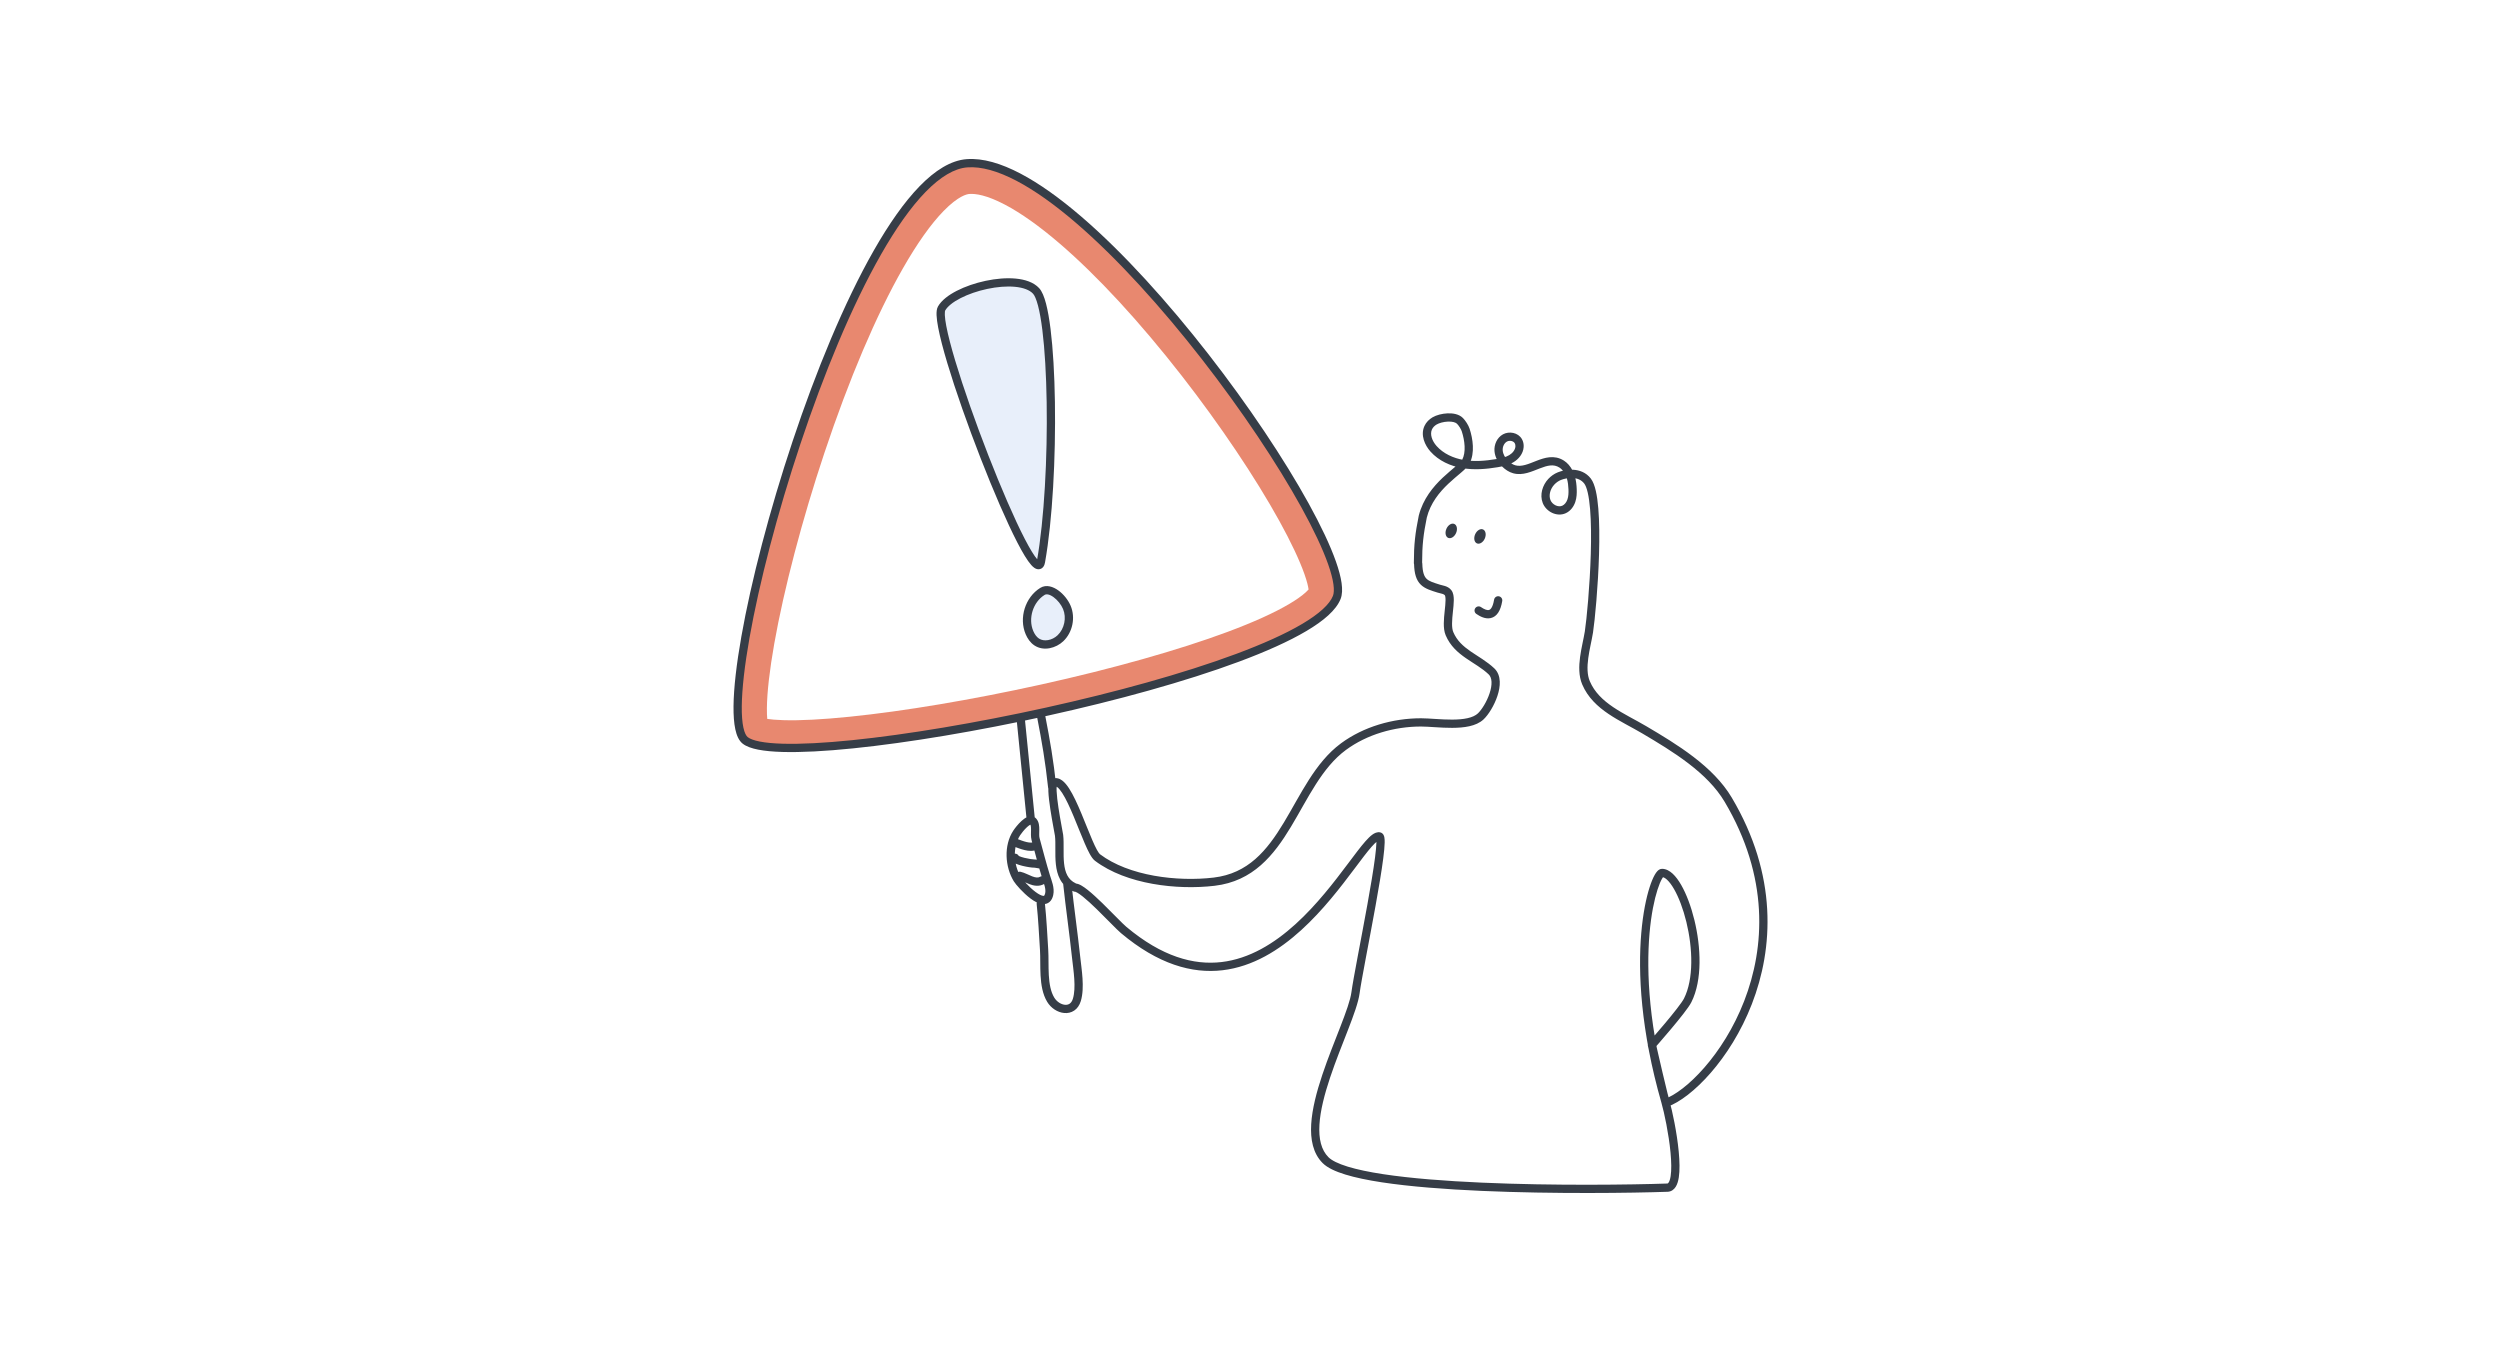 <svg width="483" height="260" viewBox="0 0 483 260" fill="none" xmlns="http://www.w3.org/2000/svg">
<rect width="483" height="260" fill="white"/>
<path d="M201.516 108.503C204.396 92.365 204.01 59.907 200.572 56.202C197.134 52.496 184.533 55.651 182.307 59.61C180.081 63.569 200.233 115.682 201.516 108.503Z" fill="#E8EFFA"/>
<path d="M201.801 114.253C199.226 115.846 198.098 119.437 199.296 122.227C199.599 122.933 200.045 123.601 200.686 124.026C202.076 124.951 204.054 124.462 205.269 123.311C206.834 121.829 207.355 119.339 206.515 117.347C205.676 115.357 203.289 113.332 201.801 114.253Z" fill="#E8EFFA"/>
<path d="M152.888 144.804C152.294 144.804 151.725 144.797 151.182 144.781C149.374 144.73 147.845 144.586 146.648 144.353C145.958 144.216 145.441 144.064 145.075 143.928L144.527 143.691L143.649 143.235L143.246 142.332C143.089 141.973 142.952 141.537 142.843 141.039C142.606 139.925 142.497 138.484 142.514 136.74C142.549 133.338 143.057 128.845 144.023 123.389C145.941 112.541 149.543 98.824 153.902 85.758C157.315 75.528 162.798 60.855 169.537 49.043C172.52 43.815 175.448 39.711 178.238 36.841C181.271 33.72 184.166 32.04 186.845 31.841C189.614 31.627 192.957 32.536 196.75 34.522C200.245 36.352 204.158 39.119 208.385 42.744C215.965 49.253 224.417 58.402 232.828 69.202C240.452 78.992 247.308 89.202 252.132 97.95C254.531 102.295 256.283 106.028 257.346 109.042C257.899 110.609 258.254 111.956 258.406 113.051C258.526 113.899 258.53 114.647 258.406 115.249L258.265 115.724C257.899 116.649 257.167 117.618 256.081 118.605C255.045 119.554 253.667 120.537 251.988 121.53C248.795 123.42 244.465 125.389 239.117 127.381C229.467 130.975 216.352 134.676 202.19 137.803C188.732 140.77 175.428 143.005 164.726 144.096C160.086 144.567 156.114 144.804 152.888 144.804L152.888 144.804ZM148.233 138.893C148.896 138.994 149.895 139.096 151.344 139.135C154.599 139.236 158.906 139.006 164.153 138.473C174.646 137.406 187.722 135.209 200.973 132.287C214.886 129.217 227.733 125.593 237.144 122.087C242.179 120.212 246.206 118.389 249.111 116.668C250.458 115.872 251.521 115.12 252.276 114.431C252.526 114.203 252.701 114.02 252.818 113.884L252.81 113.841C252.74 113.327 252.549 112.422 252.019 110.917C251.073 108.236 249.403 104.694 247.187 100.679C242.569 92.305 235.711 82.097 228.371 72.672C220.188 62.164 212.005 53.297 204.705 47.032C200.804 43.685 197.246 41.16 194.129 39.526C190.592 37.674 188.481 37.386 187.262 37.476C186.816 37.509 185.142 37.844 182.288 40.778C179.829 43.307 177.19 47.03 174.443 51.843C169.289 60.875 164.04 73.221 159.26 87.545C154.985 100.36 151.457 113.785 149.584 124.374C148.686 129.452 148.196 133.749 148.164 136.798C148.155 137.709 148.186 138.391 148.233 138.893V138.893Z" fill="#E8886F"/>
<path d="M286.861 104.051C287.189 103.308 287.04 102.52 286.526 102.29C286.013 102.061 285.331 102.477 285.002 103.219C284.673 103.962 284.823 104.75 285.336 104.979C285.849 105.209 286.532 104.793 286.861 104.051Z" fill="#363D47"/>
<path d="M281.31 102.988C281.639 102.245 281.489 101.457 280.975 101.227C280.462 100.998 279.78 101.414 279.451 102.156C279.122 102.899 279.272 103.687 279.785 103.916C280.298 104.146 280.981 103.73 281.31 102.988Z" fill="#363D47"/>
<path d="M207.155 172.106C207.553 172.294 208.028 172.124 208.216 171.725C208.404 171.327 208.234 170.852 207.836 170.664L207.155 172.106ZM274.79 108.9C274.778 108.46 274.412 108.112 273.971 108.124C273.531 108.136 273.184 108.502 273.195 108.942L274.79 108.9ZM201.91 138.126C201.827 137.694 201.408 137.411 200.976 137.495C200.544 137.579 200.261 137.997 200.345 138.43L201.91 138.126ZM202.494 152.17C202.542 152.608 202.935 152.924 203.373 152.877C203.811 152.829 204.128 152.436 204.08 151.998L202.494 152.17ZM307.752 122.302C307.823 121.868 307.527 121.458 307.093 121.387C306.658 121.317 306.248 121.612 306.178 122.046L307.752 122.302ZM321.869 213.077L321.603 212.325L321.597 212.327L321.869 213.077ZM319.15 201.876L318.552 201.348C318.383 201.54 318.315 201.802 318.372 202.052L319.15 201.876ZM207.734 170.692C207.293 170.692 206.936 171.049 206.936 171.49C206.936 171.93 207.293 172.287 207.734 172.287V170.692ZM196.555 162.091C196.143 161.937 195.683 162.146 195.529 162.558C195.375 162.971 195.584 163.43 195.996 163.585L196.555 162.091ZM200.446 164.081C200.827 163.861 200.957 163.373 200.737 162.992C200.516 162.611 200.028 162.48 199.647 162.701L200.446 164.081ZM196.907 165.656C196.866 165.217 196.478 164.894 196.039 164.935C195.6 164.975 195.278 165.364 195.318 165.802L196.907 165.656ZM200.996 166.2C200.567 166.101 200.138 166.369 200.039 166.798C199.94 167.227 200.207 167.655 200.637 167.755L200.996 166.2ZM197.195 168.432C196.765 168.335 196.338 168.605 196.242 169.035C196.145 169.464 196.415 169.891 196.844 169.988L197.195 168.432ZM201.751 170.771C202.132 170.549 202.262 170.062 202.041 169.681C201.82 169.3 201.332 169.17 200.951 169.391L201.751 170.771ZM201.872 174.515C201.826 174.077 201.432 173.76 200.995 173.806C200.556 173.853 200.239 174.246 200.286 174.684L201.872 174.515ZM206.989 170.593C206.942 170.155 206.549 169.838 206.111 169.885C205.673 169.932 205.356 170.325 205.403 170.763L206.989 170.593ZM306.185 122.021C306.12 122.456 306.42 122.863 306.855 122.928C307.291 122.994 307.697 122.694 307.763 122.258L306.185 122.021ZM293.574 86.317L292.778 86.26L292.778 86.264L293.574 86.317ZM274.879 99.823L274.105 99.627L274.097 99.665L274.879 99.823ZM273.158 108.759C273.158 109.2 273.515 109.556 273.955 109.556C274.396 109.556 274.753 109.2 274.753 108.759H273.158ZM207.836 170.664C206.333 169.954 205.773 168.596 205.579 166.822C205.482 165.934 205.484 164.994 205.489 164.04C205.494 163.108 205.503 162.143 205.403 161.292L203.819 161.478C203.905 162.212 203.899 163.067 203.894 164.031C203.889 164.972 203.885 166.002 203.994 166.995C204.211 168.987 204.907 171.044 207.155 172.106L207.836 170.664ZM205.403 161.292C205.376 161.068 205.23 160.31 205.06 159.387C204.884 158.432 204.671 157.231 204.492 156.045C204.312 154.852 204.172 153.699 204.137 152.829C204.12 152.389 204.132 152.062 204.165 151.852C204.182 151.745 204.199 151.71 204.195 151.718C204.195 151.718 204.13 151.859 203.935 151.939L203.334 150.461C203.011 150.593 202.84 150.854 202.754 151.033C202.666 151.218 202.618 151.42 202.59 151.601C202.531 151.967 202.525 152.418 202.544 152.893C202.582 153.853 202.733 155.076 202.915 156.282C203.097 157.494 203.315 158.715 203.492 159.675C203.674 160.667 203.801 161.32 203.819 161.478L205.403 161.292ZM203.935 151.939C203.943 151.935 204.017 151.886 204.263 152.069C204.525 152.263 204.846 152.633 205.213 153.198C205.939 154.319 206.693 155.966 207.442 157.756C208.172 159.5 208.918 161.434 209.569 162.941C209.899 163.706 210.222 164.403 210.531 164.963C210.821 165.489 211.159 166.009 211.551 166.305L212.512 165.032C212.418 164.961 212.217 164.717 211.927 164.192C211.656 163.7 211.357 163.059 211.033 162.309C210.375 160.784 209.681 158.975 208.913 157.14C208.165 155.352 207.364 153.584 206.551 152.331C206.148 151.709 205.703 151.152 205.213 150.788C204.707 150.413 204.043 150.174 203.334 150.461L203.935 151.939ZM211.551 166.305C214.594 168.606 218.581 170.018 222.672 170.755C226.769 171.493 231.027 171.563 234.658 171.134L234.471 169.55C230.991 169.961 226.891 169.894 222.954 169.185C219.011 168.475 215.288 167.131 212.512 165.032L211.551 166.305ZM234.658 171.134C242.108 170.254 246.101 165.224 249.396 159.76C251.08 156.967 252.511 154.194 254.215 151.532C255.89 148.915 257.723 146.588 260.041 144.884L259.096 143.599C256.55 145.471 254.591 147.986 252.871 150.672C251.181 153.314 249.616 156.306 248.03 158.936C244.785 164.318 241.14 168.762 234.471 169.55L234.658 171.134ZM260.041 144.884C264.097 141.902 269.366 140.365 274.543 140.365V138.77C269.071 138.77 263.46 140.391 259.096 143.599L260.041 144.884ZM274.543 140.365C275.282 140.365 276.207 140.429 277.263 140.496C278.304 140.562 279.451 140.628 280.583 140.622C281.712 140.617 282.856 140.539 283.888 140.307C284.915 140.076 285.894 139.676 286.632 138.979L285.536 137.82C285.086 138.245 284.415 138.553 283.537 138.751C282.664 138.948 281.649 139.022 280.575 139.028C279.503 139.033 278.404 138.97 277.363 138.905C276.337 138.84 275.346 138.77 274.543 138.77V140.365ZM286.632 138.979C287.589 138.074 288.698 136.278 289.3 134.459C289.604 133.541 289.798 132.562 289.754 131.646C289.71 130.723 289.418 129.805 288.693 129.12L287.597 130.279C287.936 130.599 288.13 131.074 288.161 131.723C288.193 132.377 288.054 133.151 287.786 133.957C287.246 135.587 286.26 137.136 285.536 137.82L286.632 138.979ZM288.693 129.12C287.279 127.783 285.515 126.811 284.122 125.847C282.679 124.849 281.478 123.778 280.774 122.116L279.305 122.738C280.184 124.812 281.678 126.095 283.214 127.158C284.8 128.256 286.298 129.051 287.597 130.279L288.693 129.12ZM280.774 122.116C280.606 121.719 280.532 121.154 280.537 120.439C280.541 119.733 280.62 118.962 280.703 118.178C280.784 117.415 280.872 116.621 280.874 115.943C280.875 115.601 280.855 115.259 280.792 114.943C280.729 114.632 280.615 114.296 280.389 114.011L279.14 115.002C279.151 115.016 279.193 115.083 279.228 115.257C279.262 115.427 279.28 115.652 279.279 115.937C279.277 116.515 279.201 117.215 279.117 118.009C279.035 118.782 278.947 119.63 278.942 120.429C278.937 121.217 279.01 122.04 279.305 122.738L280.774 122.116ZM280.389 114.011C280.029 113.558 279.563 113.344 279.175 113.219C278.983 113.158 278.791 113.112 278.634 113.075C278.465 113.034 278.336 113.003 278.218 112.966L277.739 114.488C277.921 114.545 278.11 114.589 278.264 114.626C278.428 114.665 278.562 114.698 278.687 114.738C278.93 114.816 279.057 114.898 279.14 115.002L280.389 114.011ZM278.218 112.966C276.87 112.542 276.121 112.31 275.622 111.829C275.182 111.405 274.837 110.666 274.79 108.9L273.195 108.942C273.246 110.855 273.623 112.118 274.516 112.978C275.349 113.78 276.545 114.112 277.739 114.488L278.218 112.966ZM200.345 138.43C201.33 143.51 201.937 147.047 202.494 152.17L204.08 151.998C203.516 146.814 202.9 143.231 201.91 138.126L200.345 138.43ZM306.178 122.046C306.065 122.738 305.902 123.5 305.732 124.335C305.563 125.16 305.39 126.043 305.271 126.931C305.035 128.689 304.988 130.589 305.68 132.225L307.149 131.604C306.628 130.374 306.625 128.828 306.852 127.144C306.963 126.313 307.127 125.475 307.294 124.655C307.46 123.844 307.633 123.035 307.752 122.302L306.178 122.046ZM305.68 132.225C306.75 134.752 308.66 136.513 310.769 137.937C311.824 138.649 312.942 139.285 314.045 139.892C315.158 140.504 316.24 141.079 317.273 141.689L318.084 140.316C317.024 139.689 315.898 139.091 314.814 138.494C313.72 137.892 312.653 137.284 311.662 136.615C309.678 135.276 308.049 133.73 307.149 131.604L305.68 132.225ZM317.273 141.689C323.225 145.205 329.858 149.263 333.203 154.911L334.576 154.098C330.985 148.036 323.958 143.785 318.084 140.316L317.273 141.689ZM333.203 154.911C341.814 169.436 340.996 183.046 336.971 193.414C334.954 198.607 332.133 202.985 329.287 206.248C326.424 209.533 323.597 211.619 321.603 212.325L322.136 213.828C324.503 212.99 327.547 210.671 330.49 207.297C333.451 203.901 336.371 199.365 338.457 193.991C342.637 183.226 343.468 169.096 334.576 154.098L333.203 154.911ZM321.597 212.327C321.878 212.225 322.123 212.307 322.254 212.38C322.372 212.446 322.443 212.527 322.471 212.559C322.528 212.627 322.557 212.688 322.56 212.694C322.572 212.726 322.573 212.72 322.56 212.694C322.541 212.639 322.513 212.543 322.471 212.395C322.389 212.105 322.278 211.68 322.147 211.158C321.886 210.117 321.552 208.72 321.223 207.317C320.894 205.915 320.57 204.511 320.328 203.457C320.208 202.93 320.107 202.49 320.037 202.183C320.002 202.029 319.975 201.908 319.956 201.826C319.947 201.785 319.94 201.753 319.935 201.732C319.932 201.721 319.93 201.713 319.929 201.708L319.928 201.702C319.928 201.702 319.928 201.7 319.15 201.876C318.372 202.052 318.372 202.052 318.372 202.052C318.372 202.052 318.373 202.058 318.374 202.061C318.375 202.066 318.377 202.074 318.379 202.085C318.384 202.106 318.391 202.138 318.401 202.179C318.42 202.262 318.447 202.383 318.482 202.537C318.552 202.845 318.653 203.285 318.774 203.813C319.016 204.869 319.34 206.276 319.67 207.681C320 209.086 320.336 210.493 320.6 211.546C320.732 212.072 320.848 212.517 320.937 212.831C320.981 212.986 321.022 213.123 321.059 213.226C321.075 213.273 321.1 213.341 321.133 213.407C321.146 213.432 321.184 213.507 321.249 213.584C321.279 213.621 321.354 213.704 321.476 213.772C321.61 213.847 321.857 213.93 322.142 213.826L321.597 212.327ZM319.15 201.876C319.747 202.404 319.747 202.404 319.747 202.404L319.752 202.399C319.755 202.396 319.759 202.391 319.765 202.384C319.777 202.371 319.794 202.352 319.816 202.327C319.86 202.276 319.925 202.202 320.009 202.107C320.175 201.917 320.413 201.644 320.702 201.311C321.28 200.646 322.061 199.738 322.87 198.772C323.679 197.808 324.521 196.781 325.221 195.877C325.904 194.994 326.499 194.169 326.769 193.632L325.344 192.915C325.155 193.291 324.657 193.998 323.959 194.9C323.278 195.78 322.451 196.79 321.648 197.747C320.846 198.704 320.072 199.604 319.497 200.266C319.211 200.597 318.974 200.868 318.809 201.055C318.727 201.15 318.662 201.223 318.619 201.272C318.597 201.298 318.58 201.316 318.569 201.329C318.563 201.335 318.559 201.34 318.556 201.343L318.552 201.348C318.552 201.348 318.552 201.348 319.15 201.876ZM326.769 193.632C327.859 191.468 328.314 188.789 328.349 186.035C328.384 183.271 327.997 180.379 327.357 177.751C326.718 175.128 325.818 172.731 324.805 170.97C324.299 170.091 323.747 169.339 323.16 168.796C322.581 168.261 321.886 167.857 321.11 167.857V169.452C321.318 169.452 321.642 169.566 322.077 169.968C322.504 170.362 322.963 170.966 323.422 171.765C324.34 173.36 325.193 175.605 325.808 178.128C326.421 180.647 326.787 183.405 326.754 186.014C326.721 188.632 326.286 191.046 325.344 192.915L326.769 193.632ZM321.11 167.857C320.675 167.857 320.366 168.134 320.213 168.292C320.027 168.485 319.855 168.737 319.696 169.017C319.373 169.583 319.035 170.386 318.71 171.4C318.057 173.434 317.426 176.407 317.096 180.237C316.435 187.903 316.974 199.043 320.985 213.047L322.518 212.608C318.558 198.783 318.041 187.837 318.685 180.374C319.007 176.64 319.619 173.787 320.229 171.887C320.535 170.933 320.833 170.243 321.082 169.806C321.208 169.585 321.305 169.458 321.362 169.398C321.453 169.304 321.362 169.452 321.11 169.452V167.857ZM320.985 213.047C321.541 214.987 322.405 219.068 322.744 222.664C322.914 224.469 322.946 226.093 322.766 227.246C322.674 227.828 322.539 228.218 322.395 228.445C322.27 228.643 322.184 228.655 322.123 228.657L322.179 230.252C322.891 230.227 323.409 229.824 323.742 229.299C324.056 228.804 324.236 228.165 324.341 227.493C324.554 226.138 324.506 224.355 324.332 222.514C323.983 218.815 323.101 214.637 322.518 212.608L320.985 213.047ZM322.123 228.657C315.256 228.895 300.308 229.105 286.313 228.488C279.313 228.179 272.573 227.664 267.208 226.847C264.524 226.438 262.205 225.956 260.379 225.395C258.523 224.824 257.289 224.202 256.663 223.578L255.537 224.707C256.454 225.622 258.01 226.334 259.91 226.919C261.841 227.513 264.245 228.009 266.967 228.424C272.415 229.254 279.221 229.772 286.242 230.081C300.29 230.701 315.283 230.49 322.179 230.252L322.123 228.657ZM256.663 223.578C255.262 222.18 254.753 220.025 254.916 217.285C255.078 214.555 255.9 211.401 256.973 208.189C258.045 204.981 259.345 201.78 260.445 198.941C261.528 196.147 262.448 193.632 262.676 191.907L261.095 191.698C260.898 193.193 260.063 195.513 258.958 198.365C257.87 201.171 256.548 204.428 255.46 207.683C254.374 210.935 253.499 214.249 253.324 217.19C253.149 220.12 253.662 222.837 255.537 224.707L256.663 223.578ZM262.676 191.907C263.012 189.372 264.5 181.956 265.748 175.045C266.369 171.608 266.927 168.304 267.244 165.835C267.402 164.605 267.503 163.556 267.518 162.793C267.525 162.418 267.513 162.068 267.461 161.787C267.435 161.65 267.392 161.478 267.304 161.317C267.219 161.159 267.03 160.903 266.675 160.819L266.309 162.372C266.041 162.308 265.926 162.12 265.901 162.075C265.875 162.027 265.88 162.014 265.892 162.077C265.914 162.197 265.93 162.418 265.923 162.762C265.91 163.436 265.818 164.415 265.662 165.632C265.351 168.058 264.798 171.327 264.178 174.761C262.945 181.592 261.437 189.116 261.095 191.698L262.676 191.907ZM266.675 160.819C266.069 160.677 265.513 160.979 265.126 161.261C264.705 161.568 264.256 162.019 263.791 162.547C262.857 163.606 261.721 165.134 260.419 166.867C257.794 170.363 254.414 174.804 250.301 178.537C246.188 182.272 241.408 185.235 236.001 185.869C230.625 186.499 224.486 184.842 217.598 179.056L216.572 180.278C223.72 186.281 230.283 188.145 236.187 187.453C242.059 186.765 247.138 183.564 251.374 179.718C255.612 175.871 259.073 171.315 261.695 167.825C263.017 166.064 264.106 164.602 264.987 163.602C265.429 163.1 265.786 162.754 266.066 162.55C266.381 162.32 266.423 162.398 266.309 162.372L266.675 160.819ZM217.598 179.056C217.237 178.754 216.591 178.11 215.758 177.269C214.941 176.443 213.971 175.455 212.998 174.509C212.028 173.566 211.037 172.646 210.174 171.957C209.743 171.614 209.327 171.314 208.948 171.096C208.601 170.896 208.166 170.692 207.734 170.692V172.287C207.719 172.287 207.84 172.298 208.152 172.478C208.432 172.639 208.778 172.884 209.179 173.204C209.979 173.842 210.925 174.718 211.886 175.653C212.845 176.585 213.801 177.559 214.625 178.391C215.432 179.207 216.141 179.917 216.572 180.278L217.598 179.056ZM200.162 158.119C199.657 157.583 199 157.64 198.546 157.813C198.113 157.979 197.703 158.294 197.367 158.6C196.68 159.225 196.047 160.05 195.769 160.476L197.102 161.351C197.327 161.007 197.876 160.293 198.441 159.779C198.73 159.516 198.963 159.361 199.115 159.303C199.246 159.253 199.114 159.333 199.001 159.213L200.162 158.119ZM195.769 160.476C193.885 163.342 194.166 167.491 195.863 170.263L197.223 169.43C195.791 167.092 195.615 163.615 197.102 161.351L195.769 160.476ZM195.863 170.263C196.062 170.589 196.524 171.158 197.081 171.753C197.65 172.359 198.366 173.046 199.101 173.596C199.798 174.118 200.651 174.626 201.468 174.675C201.916 174.702 202.387 174.592 202.779 174.248C203.154 173.918 203.37 173.449 203.484 172.925L201.925 172.585C201.854 172.912 201.757 173.022 201.725 173.05C201.711 173.063 201.68 173.09 201.564 173.083C201.253 173.064 200.728 172.822 200.056 172.319C199.421 171.843 198.775 171.228 198.246 170.663C197.705 170.085 197.334 169.612 197.223 169.43L195.863 170.263ZM203.484 172.925C203.643 172.193 203.545 171.476 203.392 170.852C203.244 170.253 203.005 169.608 202.861 169.146L201.338 169.62C201.523 170.211 201.709 170.691 201.843 171.234C201.97 171.75 202.011 172.194 201.925 172.585L203.484 172.925ZM202.861 169.146C202.121 166.761 201.507 164.349 200.841 161.905L199.302 162.324C199.959 164.733 200.587 167.2 201.338 169.62L202.861 169.146ZM200.841 161.905C200.797 161.741 200.776 161.523 200.774 161.233C200.771 160.907 200.787 160.676 200.79 160.291C200.795 159.686 200.773 158.766 200.162 158.119L199.001 159.213C199.122 159.34 199.201 159.618 199.195 160.279C199.193 160.527 199.177 160.947 199.179 161.245C199.181 161.579 199.203 161.96 199.302 162.324L200.841 161.905ZM195.996 163.585C196.431 163.747 197.188 164.051 197.955 164.232C198.343 164.324 198.764 164.392 199.177 164.39C199.586 164.388 200.039 164.317 200.446 164.081L199.647 162.701C199.563 162.749 199.415 162.793 199.169 162.795C198.927 162.796 198.639 162.755 198.321 162.68C197.678 162.528 197.041 162.272 196.555 162.091L195.996 163.585ZM195.318 165.802C195.355 166.202 195.618 166.452 195.76 166.566C195.924 166.698 196.117 166.8 196.294 166.879C196.654 167.039 197.104 167.174 197.537 167.282C197.978 167.391 198.436 167.479 198.828 167.54C199.201 167.598 199.57 167.639 199.81 167.633L199.768 166.039C199.685 166.041 199.441 166.021 199.072 165.964C198.722 165.91 198.311 165.83 197.921 165.733C197.523 165.635 197.178 165.527 196.944 165.422C196.824 165.369 196.771 165.333 196.759 165.323C196.725 165.296 196.883 165.402 196.907 165.656L195.318 165.802ZM199.81 167.633C199.801 167.633 199.852 167.635 199.987 167.653C200.102 167.669 200.236 167.691 200.36 167.712C200.49 167.734 200.586 167.751 200.662 167.765C200.678 167.767 200.696 167.77 200.711 167.773C200.718 167.774 200.729 167.775 200.74 167.777C200.746 167.778 200.755 167.779 200.766 167.78C200.773 167.781 200.8 167.784 200.833 167.785C200.846 167.785 200.89 167.786 200.946 167.78C200.971 167.777 201.032 167.769 201.106 167.744C201.147 167.731 201.368 167.659 201.522 167.425C201.583 167.314 201.649 167.065 201.651 166.932C201.635 166.821 201.571 166.636 201.53 166.562C201.444 166.425 201.338 166.351 201.31 166.332C201.237 166.282 201.172 166.255 201.161 166.251C201.122 166.235 201.089 166.225 201.083 166.223C201.071 166.219 201.061 166.217 201.055 166.215C201.034 166.209 201.011 166.204 200.996 166.2L200.637 167.755C200.652 167.758 200.651 167.758 200.642 167.755C200.639 167.755 200.632 167.753 200.621 167.75C200.618 167.749 200.586 167.739 200.548 167.723C200.538 167.719 200.473 167.693 200.4 167.642C200.373 167.623 200.266 167.549 200.18 167.412C200.139 167.339 200.075 167.154 200.06 167.042C200.062 166.91 200.128 166.661 200.189 166.55C200.342 166.316 200.563 166.244 200.604 166.231C200.678 166.206 200.739 166.198 200.764 166.195C200.82 166.189 200.863 166.19 200.875 166.19C200.939 166.192 200.997 166.203 200.961 166.197C200.957 166.197 200.949 166.195 200.933 166.193C200.88 166.184 200.753 166.161 200.628 166.139C200.497 166.117 200.343 166.092 200.202 166.073C200.081 166.057 199.908 166.035 199.768 166.039L199.81 167.633ZM196.844 169.988C197.082 170.041 197.362 170.153 197.718 170.312C198.048 170.459 198.457 170.653 198.858 170.806C199.656 171.11 200.721 171.369 201.751 170.771L200.951 169.391C200.574 169.61 200.118 169.578 199.425 169.315C199.079 169.184 198.75 169.026 198.367 168.855C198.009 168.695 197.602 168.524 197.195 168.432L196.844 169.988ZM200.286 174.684C200.599 177.618 200.735 180.565 200.924 183.546L202.516 183.445C202.33 180.5 202.19 177.494 201.872 174.515L200.286 174.684ZM200.924 183.546C200.969 184.242 200.973 185.018 200.977 185.86C200.982 186.693 200.987 187.583 201.037 188.467C201.137 190.219 201.416 192.071 202.314 193.556L203.679 192.732C202.991 191.595 202.726 190.071 202.629 188.377C202.582 187.54 202.577 186.69 202.572 185.852C202.568 185.023 202.564 184.197 202.516 183.445L200.924 183.546ZM202.314 193.556C203.045 194.768 204.323 195.603 205.611 195.714C206.268 195.771 206.947 195.639 207.536 195.243C208.128 194.845 208.564 194.224 208.809 193.416L207.283 192.953C207.127 193.469 206.884 193.759 206.646 193.92C206.404 194.082 206.101 194.156 205.749 194.125C205.019 194.062 204.174 193.552 203.679 192.732L202.314 193.556ZM208.809 193.416C209.215 192.083 209.235 190.51 209.141 189.024C209.046 187.542 208.822 186.017 208.698 184.855L207.112 185.025C207.247 186.279 207.456 187.684 207.549 189.126C207.64 190.562 207.603 191.902 207.283 192.953L208.809 193.416ZM208.698 184.855C208.442 182.462 208.141 180.078 207.842 177.704C207.542 175.328 207.243 172.962 206.989 170.593L205.403 170.763C205.66 173.15 205.96 175.53 206.26 177.904C206.559 180.28 206.858 182.649 207.112 185.025L208.698 184.855ZM307.763 122.258C308.136 119.78 308.752 113.33 308.934 107.057C309.025 103.92 309.009 100.804 308.795 98.239C308.689 96.957 308.532 95.795 308.308 94.827C308.09 93.882 307.788 93.033 307.341 92.451L306.077 93.424C306.309 93.727 306.549 94.3 306.754 95.186C306.954 96.051 307.103 97.131 307.206 98.371C307.412 100.851 307.43 103.899 307.34 107.011C307.159 113.235 306.547 119.62 306.185 122.021L307.763 122.258ZM307.341 92.451C306.418 91.254 305.129 90.824 303.956 90.756C302.798 90.688 301.691 90.965 300.973 91.252L301.564 92.734C302.119 92.511 302.991 92.297 303.863 92.348C304.721 92.398 305.515 92.695 306.077 93.424L307.341 92.451ZM300.973 91.252C300.255 91.538 299.632 91.996 299.126 92.534L300.29 93.625C300.658 93.233 301.093 92.921 301.564 92.734L300.973 91.252ZM299.126 92.534C298.035 93.71 297.42 95.549 298.059 97.186L299.545 96.607C299.183 95.68 299.501 94.475 300.29 93.625L299.126 92.534ZM298.059 97.186C298.393 98.039 299.081 98.711 299.869 99.082C300.66 99.454 301.63 99.557 302.516 99.145L301.845 97.698C301.475 97.87 301.006 97.854 300.548 97.639C300.087 97.422 299.714 97.039 299.545 96.607L298.059 97.186ZM302.516 99.145C303.453 98.712 304.051 97.846 304.342 96.991L302.831 96.478C302.638 97.047 302.278 97.498 301.845 97.698L302.516 99.145ZM304.342 96.991C304.631 96.138 304.653 95.257 304.621 94.476L303.028 94.538C303.056 95.261 303.025 95.907 302.831 96.478L304.342 96.991ZM304.621 94.476C304.562 92.927 304.275 91.183 303.064 89.786L301.859 90.832C302.709 91.811 302.973 93.103 303.028 94.538L304.621 94.476ZM303.064 89.786C302.801 89.485 302.49 89.208 302.136 88.984L301.282 90.331C301.493 90.465 301.686 90.634 301.859 90.832L303.064 89.786ZM302.136 88.984C300.267 87.806 298.378 88.438 296.861 89.027C296.056 89.339 295.355 89.641 294.645 89.829C293.955 90.012 293.345 90.058 292.77 89.898L292.343 91.435C293.291 91.699 294.211 91.594 295.053 91.371C295.876 91.153 296.711 90.796 297.438 90.513C298.985 89.913 300.15 89.617 301.282 90.331L302.136 88.984ZM292.77 89.898C292.276 89.761 291.804 89.457 291.379 89.045L290.269 90.189C290.824 90.728 291.52 91.207 292.343 91.435L292.77 89.898ZM291.379 89.045C290.776 88.459 290.375 87.737 290.323 87.018L288.732 87.134C288.821 88.352 289.474 89.419 290.269 90.189L291.379 89.045ZM290.323 87.018C290.271 86.296 290.617 85.599 291.147 85.308L290.381 83.909C289.198 84.558 288.644 85.918 288.732 87.134L290.323 87.018ZM291.147 85.308C291.692 85.01 292.411 85.218 292.646 85.622L294.024 84.818C293.28 83.541 291.549 83.27 290.381 83.909L291.147 85.308ZM292.646 85.622C292.745 85.79 292.796 86.017 292.778 86.26L294.369 86.374C294.406 85.86 294.309 85.304 294.024 84.818L292.646 85.622ZM292.778 86.264C292.737 86.883 292.275 87.521 291.582 87.933L292.396 89.304C293.375 88.723 294.283 87.68 294.37 86.369L292.778 86.264ZM291.582 87.933C290.885 88.346 290.045 88.531 289.089 88.692L289.354 90.266C290.312 90.103 291.42 89.883 292.396 89.304L291.582 87.933ZM289.089 88.692C286.963 89.048 284.847 89.218 282.812 88.871L282.544 90.444C284.834 90.833 287.155 90.633 289.354 90.266L289.089 88.692ZM282.812 88.871C280.777 88.525 278.852 87.635 277.549 86.171L276.358 87.231C277.962 89.034 280.254 90.054 282.544 90.444L282.812 88.871ZM277.549 86.171C276.642 85.15 276.232 83.88 276.654 82.966L275.206 82.297C274.385 84.076 275.291 86.031 276.358 87.231L277.549 86.171ZM276.654 82.966C276.83 82.584 277.154 82.246 277.564 82.007L276.76 80.629C276.115 81.005 275.54 81.572 275.206 82.297L276.654 82.966ZM277.564 82.007C278.051 81.723 278.888 81.488 279.733 81.453C280.615 81.416 281.231 81.606 281.493 81.871L282.629 80.753C281.876 79.988 280.667 79.818 279.666 79.859C278.627 79.902 277.521 80.185 276.76 80.629L277.564 82.007ZM281.493 81.871C281.845 82.229 282.27 82.892 282.413 83.334L283.931 82.842C283.698 82.129 283.129 81.259 282.629 80.753L281.493 81.871ZM282.413 83.334C282.699 84.218 282.918 85.232 282.962 86.217C283.005 87.207 282.869 88.109 282.502 88.813L283.916 89.551C284.458 88.51 284.606 87.299 284.555 86.146C284.504 84.987 284.249 83.827 283.931 82.842L282.413 83.334ZM282.502 88.813C282.442 88.927 282.315 89.095 282.084 89.331C281.858 89.561 281.569 89.819 281.221 90.118C280.538 90.704 279.639 91.434 278.732 92.291C276.907 94.018 274.928 96.368 274.105 99.627L275.652 100.018C276.369 97.182 278.101 95.084 279.829 93.45C280.698 92.628 281.536 91.949 282.259 91.329C282.614 91.024 282.946 90.73 283.222 90.448C283.492 90.173 283.748 89.873 283.916 89.551L282.502 88.813ZM274.097 99.665C273.42 103.02 273.158 105.193 273.158 108.759H274.753C274.753 105.312 275.001 103.246 275.66 99.981L274.097 99.665ZM196.347 138.357L198.341 158.295L199.928 158.136L197.934 138.199L196.347 138.357ZM186.784 30.746C183.697 30.975 180.626 32.938 177.664 35.984C174.685 39.048 171.719 43.308 168.843 48.347C163.09 58.429 157.633 71.754 153.145 85.204C148.655 98.658 145.124 112.274 143.235 122.951C142.291 128.286 141.752 132.914 141.716 136.432C141.698 138.188 141.804 139.701 142.062 140.899C142.313 142.066 142.738 143.085 143.482 143.673L144.47 142.421C144.175 142.188 143.851 141.632 143.621 140.564C143.398 139.528 143.293 138.147 143.311 136.448C143.346 133.056 143.868 128.526 144.805 123.229C146.678 112.643 150.188 99.104 154.658 85.709C159.128 72.31 164.548 59.093 170.229 49.137C173.071 44.157 175.96 40.025 178.808 37.096C181.671 34.151 184.395 32.523 186.902 32.337L186.784 30.746ZM143.482 143.673C144.188 144.23 145.249 144.592 146.5 144.835C147.775 145.084 149.347 145.227 151.159 145.279C154.786 145.385 159.459 145.132 164.805 144.587C175.503 143.498 188.98 141.233 202.359 138.281C215.737 135.329 229.044 131.684 239.395 127.827C244.568 125.899 249.027 123.909 252.395 121.914C254.08 120.916 255.508 119.907 256.622 118.89C257.73 117.878 258.563 116.825 259 115.73L257.518 115.139C257.205 115.926 256.558 116.788 255.546 117.712C254.539 118.632 253.208 119.579 251.582 120.542C248.33 122.469 243.968 124.42 238.838 126.332C228.581 130.154 215.353 133.78 202.016 136.723C188.681 139.666 175.266 141.919 164.643 143.001C159.33 143.542 154.734 143.788 151.206 143.685C149.44 143.634 147.963 143.495 146.805 143.27C145.624 143.04 144.871 142.736 144.47 142.421L143.482 143.673ZM259 115.73C259.337 114.883 259.359 113.81 259.192 112.63C259.023 111.432 258.646 110.033 258.097 108.476C257 105.362 255.184 101.53 252.83 97.264C248.121 88.728 241.214 78.374 233.456 68.411C225.698 58.449 217.067 48.85 208.903 41.84C204.821 38.336 200.835 35.462 197.117 33.514C193.411 31.573 189.897 30.515 186.784 30.746L186.902 32.337C189.591 32.137 192.792 33.05 196.378 34.927C199.951 36.799 203.835 39.592 207.863 43.05C215.92 49.967 224.478 59.478 232.197 69.39C239.915 79.301 246.772 89.586 251.434 98.035C253.766 102.262 255.537 106.008 256.593 109.006C257.122 110.506 257.463 111.797 257.613 112.853C257.764 113.926 257.704 114.672 257.518 115.139L259 115.73ZM201.901 108.648C203.354 100.509 203.978 88.302 203.811 77.682C203.728 72.368 203.446 67.428 202.967 63.573C202.727 61.648 202.436 59.974 202.09 58.653C201.755 57.375 201.334 56.286 200.757 55.663L199.588 56.748C199.87 57.052 200.214 57.788 200.547 59.057C200.868 60.283 201.149 61.88 201.384 63.77C201.854 67.548 202.134 72.426 202.216 77.707C202.382 88.277 201.759 100.369 200.331 108.368L201.901 108.648ZM200.757 55.663C199.702 54.526 198.034 53.995 196.257 53.825C194.456 53.651 192.405 53.834 190.419 54.256C188.432 54.679 186.472 55.35 184.853 56.181C183.261 56.998 181.885 58.027 181.212 59.223L182.602 60.005C183.042 59.222 184.077 58.372 185.581 57.6C187.057 56.842 188.88 56.214 190.751 55.816C192.624 55.418 194.507 55.259 196.105 55.412C197.727 55.568 198.924 56.033 199.588 56.748L200.757 55.663ZM181.212 59.223C181.071 59.474 181.005 59.758 180.972 60.023C180.937 60.297 180.931 60.603 180.945 60.929C180.973 61.581 181.084 62.383 181.257 63.295C181.605 65.124 182.224 67.486 183.025 70.162C184.629 75.518 186.987 82.201 189.453 88.527C191.917 94.85 194.498 100.844 196.552 104.819C197.568 106.785 198.492 108.332 199.238 109.163C199.428 109.375 199.632 109.569 199.847 109.714C200.051 109.851 200.35 110.001 200.707 109.982C201.116 109.96 201.418 109.73 201.602 109.457C201.768 109.213 201.852 108.921 201.901 108.648L200.331 108.368C200.3 108.544 200.267 108.584 200.282 108.563C200.314 108.515 200.43 108.399 200.622 108.389C200.761 108.381 200.811 108.44 200.737 108.39C200.673 108.347 200.569 108.258 200.425 108.097C199.831 107.436 198.988 106.059 197.969 104.087C195.953 100.186 193.395 94.251 190.939 87.948C188.484 81.648 186.141 75.008 184.553 69.705C183.758 67.05 183.157 64.748 182.824 62.997C182.657 62.12 182.562 61.403 182.539 60.86C182.527 60.589 182.534 60.379 182.554 60.223C182.575 60.059 182.604 60.002 182.602 60.005L181.212 59.223ZM200.982 113.579C198.069 115.381 196.81 119.394 198.164 122.546L199.63 121.918C198.586 119.488 199.583 116.32 201.821 114.936L200.982 113.579ZM198.164 122.546C198.501 123.333 199.029 124.154 199.846 124.695L200.729 123.367C200.263 123.058 199.897 122.542 199.63 121.918L198.164 122.546ZM199.846 124.695C201.648 125.894 204.033 125.206 205.418 123.894L204.322 122.736C203.276 123.726 201.707 124.017 200.729 123.367L199.846 124.695ZM205.418 123.894C207.225 122.183 207.819 119.338 206.851 117.042L205.381 117.662C206.091 119.348 205.644 121.484 204.322 122.736L205.418 123.894ZM206.851 117.042C206.372 115.908 205.472 114.789 204.468 114.066C203.513 113.377 202.159 112.85 200.982 113.579L201.821 114.936C202.132 114.743 202.716 114.768 203.535 115.359C204.307 115.916 205.02 116.804 205.381 117.662L206.851 117.042Z" fill="#363D47"/>
<path d="M285.021 117.499C285.27 117.136 285.767 117.043 286.13 117.293C286.429 117.499 286.73 117.67 287.012 117.773C287.296 117.876 287.507 117.891 287.657 117.857C287.861 117.81 288.379 117.548 288.659 115.857C288.731 115.423 289.142 115.129 289.577 115.201C290.011 115.273 290.305 115.684 290.233 116.119C289.927 117.964 289.218 119.135 288.013 119.411C287.459 119.538 286.92 119.437 286.466 119.271C286.009 119.105 285.584 118.854 285.226 118.607C284.863 118.358 284.771 117.862 285.021 117.499Z" fill="#363D47"/>
</svg>
